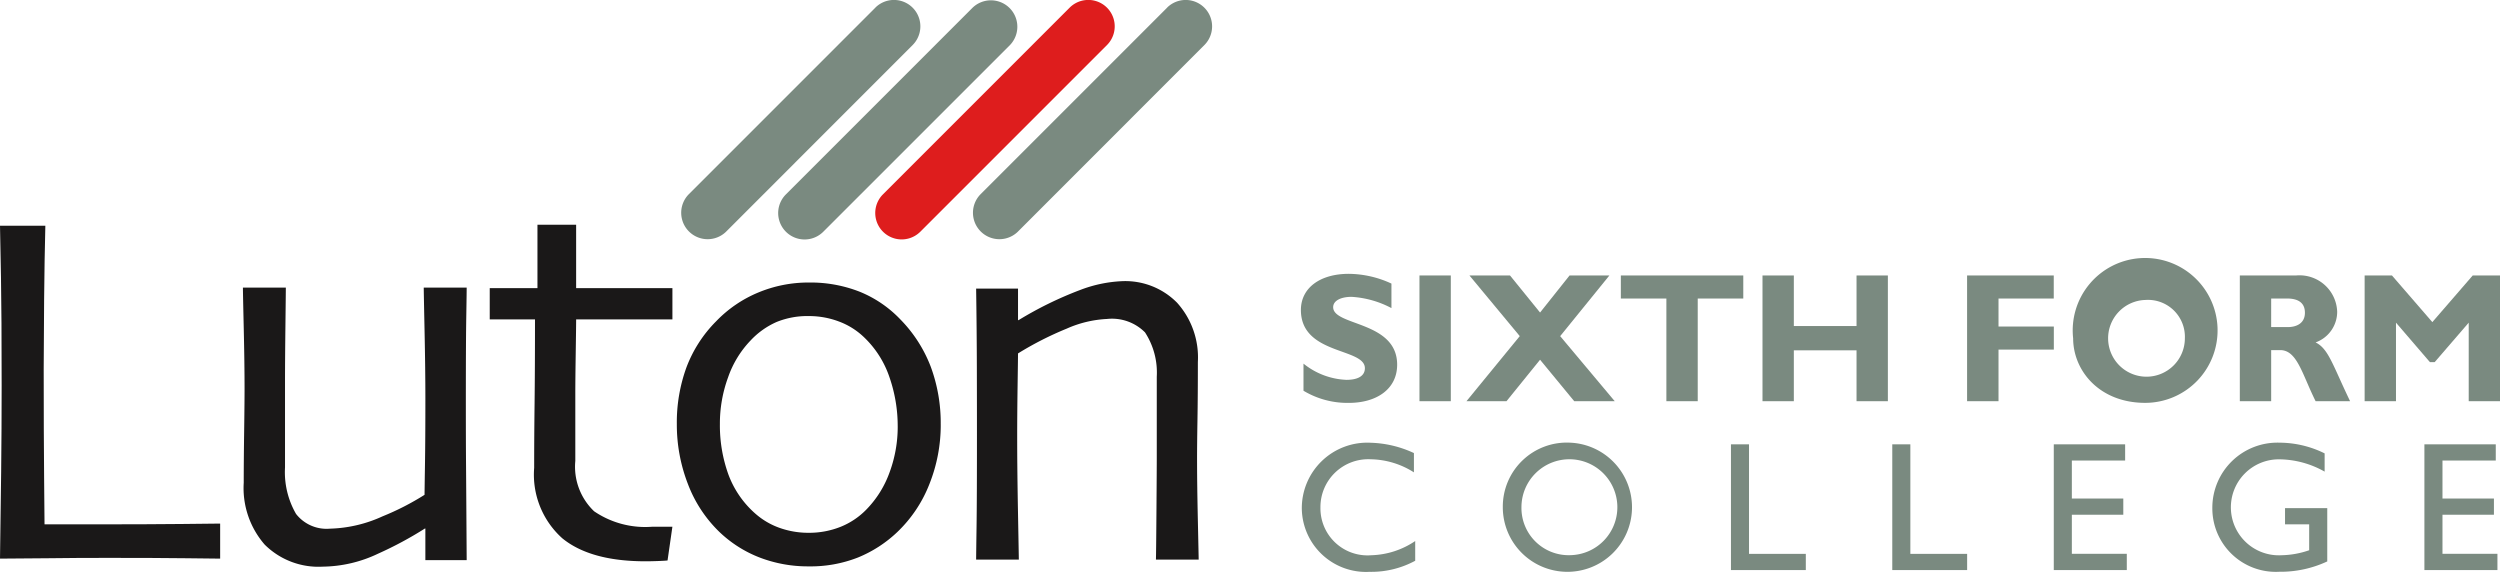 <svg xmlns="http://www.w3.org/2000/svg" width="182.931" height="41.836" viewBox="0 0 182.931 41.836">
  <g id="Group_92" data-name="Group 92" transform="translate(-241.864 -378.528)">
    <path id="Path_3" data-name="Path 3" d="M248.4,439.154a7.125,7.125,0,0,0-2.914-.823c-.823,0-1.35.3-1.35.756,0,1.39,4.682,1,4.682,4.21,0,1.768-1.485,2.793-3.535,2.793a6.247,6.247,0,0,1-3.319-.889v-1.984a5.331,5.331,0,0,0,3.143,1.187c.877,0,1.35-.309,1.35-.85,0-1.511-4.682-.958-4.682-4.264,0-1.593,1.376-2.643,3.508-2.643a7.532,7.532,0,0,1,3.117.714v1.795" transform="translate(95.279 -38.082)" fill="#7a8a80"/>
    <rect id="Rectangle_26" data-name="Rectangle 26" width="2.293" height="9.201" transform="translate(345.73 398.684)" fill="#7a8a80"/>
    <path id="Path_4" data-name="Path 4" d="M264.071,441.238,268.064,446H265.1l-2.5-3.035L260.144,446h-2.929l3.9-4.762-3.683-4.439H260.4l2.2,2.713,2.159-2.713h2.914l-3.6,4.439" transform="translate(91.954 -38.115)" fill="#7a8a80"/>
    <path id="Path_5" data-name="Path 5" d="M280.568,438.485h-3.332V446h-2.294v-7.515h-3.332V436.8h8.959v1.687" transform="translate(88.855 -38.115)" fill="#7a8a80"/>
    <path id="Path_6" data-name="Path 6" d="M293.99,446H291.7v-3.723h-4.588V446h-2.293v-9.2h2.293v3.7H291.7v-3.7h2.293V446" transform="translate(86.011 -38.115)" fill="#7a8a80"/>
    <path id="Path_7" data-name="Path 7" d="M310.244,438.485H306.2v2.051h4.048v1.686H306.2V446H303.9v-9.2h6.342v1.687" transform="translate(81.9 -38.115)" fill="#7a8a80"/>
    <path id="Path_8" data-name="Path 8" d="M319.065,446.088c-3.373,0-5.275-2.374-5.275-4.722a5.3,5.3,0,1,1,5.275,4.722m0-7.529a2.808,2.808,0,1,0,2.9,2.807A2.7,2.7,0,0,0,319.065,438.56Z" transform="translate(79.771 -38.082)" fill="#7a8a80"/>
    <path id="Path_9" data-name="Path 9" d="M333.449,436.8a2.758,2.758,0,0,1,3.008,2.644,2.382,2.382,0,0,1-1.579,2.254c.945.472,1.228,1.606,2.523,4.3h-2.523c-.985-1.969-1.349-3.737-2.59-3.737h-.661V446h-2.294v-9.2h4.115m-1.822,3.777h1.215c.634,0,1.255-.269,1.255-1.052,0-.688-.445-1.039-1.309-1.039h-1.16Z" transform="translate(76.424 -38.115)" fill="#7a8a80"/>
    <path id="Path_10" data-name="Path 10" d="M348.882,436.8h2V446h-2.293v-5.747L346.1,443.14h-.351l-2.482-2.887V446h-2.294v-9.2h2l2.954,3.413,2.955-3.413" transform="translate(73.917 -38.115)" fill="#7a8a80"/>
    <path id="Path_11" data-name="Path 11" d="M250.064,454.565a6.063,6.063,0,0,0-3.171-.958,3.5,3.5,0,0,0-3.67,3.522,3.444,3.444,0,0,0,3.724,3.5,6.023,6.023,0,0,0,3.21-1.039v1.443a6.736,6.736,0,0,1-3.332.81,4.7,4.7,0,0,1-4.965-4.588,4.793,4.793,0,0,1,5.046-4.857,8,8,0,0,1,3.157.755v1.417" transform="translate(95.261 -41.473)" fill="#7a8a80"/>
    <path id="Path_12" data-name="Path 12" d="M265.542,452.393a4.727,4.727,0,1,1-4.939,4.722,4.685,4.685,0,0,1,4.939-4.722m0,8.231a3.509,3.509,0,1,0-3.575-3.509A3.455,3.455,0,0,0,265.542,460.624Z" transform="translate(91.225 -41.473)" fill="#7a8a80"/>
    <path id="Path_13" data-name="Path 13" d="M283.2,460.562h4.156v1.186h-5.478v-9.2H283.2v8.015" transform="translate(86.644 -41.507)" fill="#7a8a80"/>
    <path id="Path_14" data-name="Path 14" d="M298.243,460.562H302.4v1.186h-5.478v-9.2h1.323v8.015" transform="translate(83.404 -41.507)" fill="#7a8a80"/>
    <path id="Path_15" data-name="Path 15" d="M317.206,453.735h-3.9v2.78h3.765V457.7h-3.765v2.86h4.021v1.186h-5.343v-9.2h5.221v1.188" transform="translate(80.16 -41.507)" fill="#7a8a80"/>
    <path id="Path_16" data-name="Path 16" d="M335.179,461.082a8.077,8.077,0,0,1-3.508.756,4.644,4.644,0,0,1-4.9-4.669,4.764,4.764,0,0,1,4.938-4.776,7.48,7.48,0,0,1,3.279.783v1.335a6.862,6.862,0,0,0-3.306-.9,3.512,3.512,0,1,0,.175,7.017,6.465,6.465,0,0,0,2-.365V458.37h-1.767v-1.187h3.09v3.9" transform="translate(76.975 -41.473)" fill="#7a8a80"/>
    <path id="Path_17" data-name="Path 17" d="M351.769,453.735h-3.9v2.78h3.765V457.7h-3.765v2.86h4.021v1.186h-5.344v-9.2h5.222v1.188" transform="translate(72.717 -41.507)" fill="#7a8a80"/>
    <path id="Path_18" data-name="Path 18" d="M258.016,423.937q-.235,0-2.484-.028t-5.747-.027q-2.3,0-4.372.027t-3.506.028q.048-3.133.084-6.349t.036-6.313q0-5.173-.048-7.89t-.072-3.807h3.318q-.061,2.348-.09,5.426t-.031,5.044q0,4.789.031,7.994t.03,3.387h3.99q3.5,0,6.094-.027t2.767-.03v2.565" transform="translate(-0.043 -4.533)" fill="#1a1818"/>
    <path id="Path_19" data-name="Path 19" d="M280.931,425.289H277.91v-2.3l-.02-.02a27.05,27.05,0,0,1-3.441,1.85,9.634,9.634,0,0,1-4.05.949,5.576,5.576,0,0,1-4.247-1.614,6.3,6.3,0,0,1-1.533-4.523q0-1.572.031-3.748t.03-3.157q0-1.789-.06-4.415t-.06-2.961H267.7q0,.254-.03,2.826t-.03,4.1v6.24a6.109,6.109,0,0,0,.807,3.394,2.829,2.829,0,0,0,2.478,1.079,9.839,9.839,0,0,0,3.846-.9,19.15,19.15,0,0,0,3.079-1.577q0-.237.031-2.184t.03-4.854q0-2.075-.06-4.972t-.06-3.153h3.142q0,.335-.031,2.216t-.03,6.412q0,2.542.015,4.462t.046,6.845" transform="translate(-4.921 -5.777)" fill="#1a1818"/>
    <path id="Path_20" data-name="Path 20" d="M300.943,421.584l-.355,2.468c-.091.013-.317.027-.677.041s-.672.02-.933.02q-4.027,0-6.088-1.68a6.255,6.255,0,0,1-2.062-5.157q0-2.181.03-4.676t.031-6.189h-3.312v-2.288h3.492v-4.636h2.83v4.636h7.045v2.288H293.9q0,.413-.031,2.458t-.03,3.026v4.875a4.5,4.5,0,0,0,1.376,3.684,6.635,6.635,0,0,0,4.253,1.13h1.476" transform="translate(-9.878 -4.514)" fill="#1a1818"/>
    <path id="Path_21" data-name="Path 21" d="M324.336,415.264a11.666,11.666,0,0,1-.819,4.334,9.75,9.75,0,0,1-2.356,3.533A9.228,9.228,0,0,1,318.27,425a9.473,9.473,0,0,1-3.6.646,9.861,9.861,0,0,1-3.55-.635,8.892,8.892,0,0,1-2.958-1.864,9.6,9.6,0,0,1-2.319-3.511,12,12,0,0,1-.818-4.413,11.759,11.759,0,0,1,.7-4.128,9.545,9.545,0,0,1,2.181-3.387,9.117,9.117,0,0,1,3.076-2.1,9.536,9.536,0,0,1,3.707-.732,9.825,9.825,0,0,1,3.718.674,8.553,8.553,0,0,1,2.969,2.02,10.061,10.061,0,0,1,2.228,3.464,11.839,11.839,0,0,1,.73,4.226m-3.147.137a10.908,10.908,0,0,0-.6-3.583,7.222,7.222,0,0,0-1.867-2.937,5.308,5.308,0,0,0-1.826-1.146,6.157,6.157,0,0,0-2.2-.4,5.973,5.973,0,0,0-2.369.432,5.815,5.815,0,0,0-1.9,1.35,7.368,7.368,0,0,0-1.649,2.7,9.825,9.825,0,0,0-.6,3.407,10.617,10.617,0,0,0,.611,3.671,7.064,7.064,0,0,0,1.975,2.888,5.41,5.41,0,0,0,1.776,1.048,6.292,6.292,0,0,0,2.133.362,6.2,6.2,0,0,0,2.321-.431,5.469,5.469,0,0,0,1.885-1.254,7.52,7.52,0,0,0,1.717-2.742A9.632,9.632,0,0,0,321.188,415.4Z" transform="translate(-13.636 -5.675)" fill="#1a1818"/>
    <path id="Path_22" data-name="Path 22" d="M349.216,425.12h-3.124q.015-.55.038-3.636t.023-3.813v-5.934a5.392,5.392,0,0,0-.861-3.242,3.409,3.409,0,0,0-2.778-.982,8.233,8.233,0,0,0-2.955.709A23.923,23.923,0,0,0,336,410.035q0,.217-.031,2.338t-.03,3.869q0,2.279.06,5.5t.06,3.378h-3.124c0-.092.009-.893.031-2.4s.029-3.752.029-6.73q0-2.059-.007-4.821t-.053-5.879H336v2.283l.02.039a26.863,26.863,0,0,1,4.56-2.232,9.7,9.7,0,0,1,3.037-.632,5.32,5.32,0,0,1,4.025,1.581,5.984,5.984,0,0,1,1.518,4.327q0,2.473-.03,4.269t-.029,2.913q0,1.787.059,4.465t.059,2.817" transform="translate(-19.645 -5.646)" fill="#1a1818"/>
    <path id="Path_23" data-name="Path 23" d="M319.641,379.078a1.933,1.933,0,0,1,2.738,2.729L308.692,395.5a1.934,1.934,0,0,1-2.738-2.73l13.687-13.688" transform="translate(-13.718 0)" fill="#7a8a80"/>
    <path id="Path_24" data-name="Path 24" d="M328.712,379.084a1.934,1.934,0,0,1,2.738,2.73L317.763,395.5a1.933,1.933,0,0,1-2.738-2.729l13.688-13.689" transform="translate(-15.671 -0.002)" fill="#7a8a80"/>
    <path id="Path_25" data-name="Path 25" d="M346.847,379.079a1.933,1.933,0,0,1,2.738,2.729L335.9,395.5a1.934,1.934,0,0,1-2.738-2.73l13.687-13.688" transform="translate(-19.577 0)" fill="#7a8a80"/>
    <path id="Path_26" data-name="Path 26" d="M337.765,379.077a1.933,1.933,0,0,1,2.738,2.729l-13.687,13.688a1.933,1.933,0,0,1-2.738-2.729l13.687-13.688" transform="translate(-17.621 0)" fill="#de1d1d"/>
  </g>
</svg>
